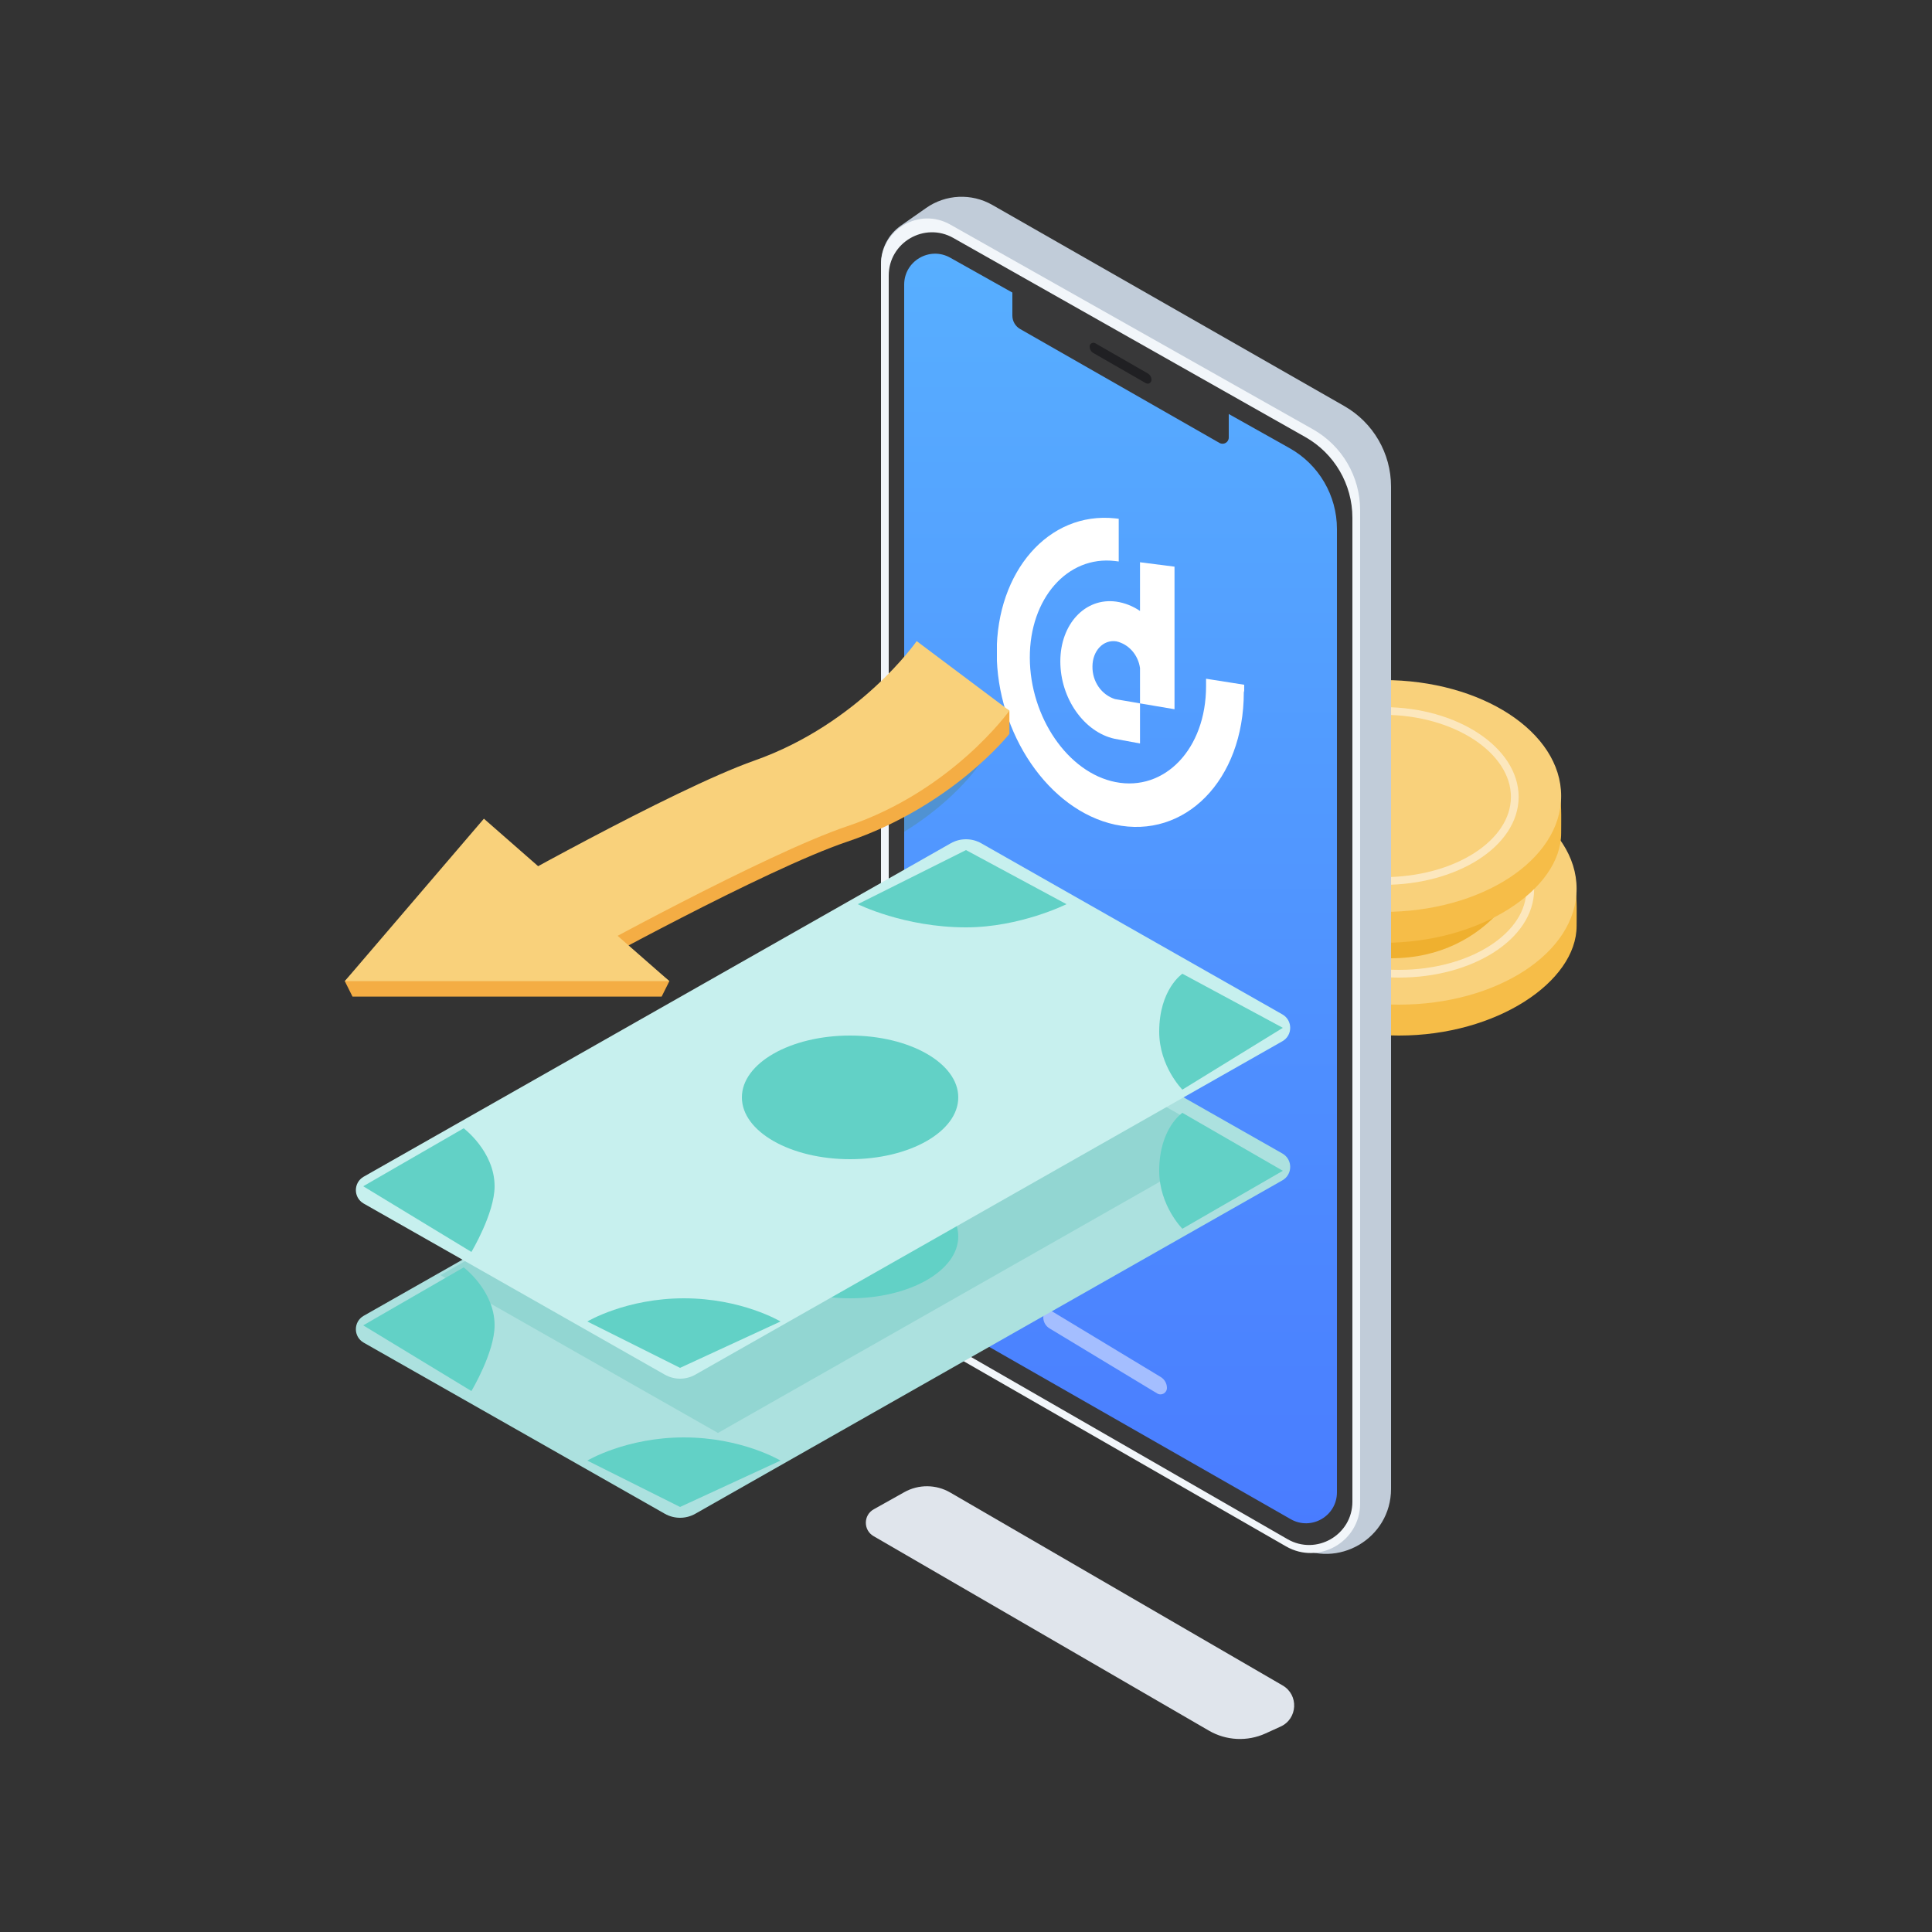 <svg width="125" height="125" viewBox="0 0 125 125" fill="none" xmlns="http://www.w3.org/2000/svg">
<rect x="0" y="0" width="125" height="125" fill="#333333" stroke="none"/>
<mask id="mask0" mask-type="alpha" maskUnits="userSpaceOnUse" x="0" y="0" width="125" height="125">
<circle cx="62.5" cy="62.5" r="62.5" fill="#6465FF"/>
</mask>
<g mask="url(#mask0)">
<path d="M102.006 59.91C102.006 63.5 96.857 67 90.506 67C84.155 67 79.006 63.5 79.006 59.91C79.006 58.621 78.862 56.01 80.006 55C82.049 53.196 86.434 54 90.506 54C94.577 54 98.962 53.196 101.006 55C102.15 56.01 102.006 58.621 102.006 59.91Z" fill="#F6BD48"/>
<path d="M102.006 57.5C102.006 61.642 96.857 65 90.506 65C84.155 65 79.006 61.642 79.006 57.5C79.006 53.358 84.155 50 90.506 50C96.857 50 102.006 53.358 102.006 57.5Z" fill="#F9D17B"/>
<path d="M99.006 57.558C99.006 60.563 95.2 63 90.506 63C85.811 63 82.006 60.563 82.006 57.558C82.006 54.552 85.811 52 90.506 52C95.2 52 99.006 54.552 99.006 57.558Z" stroke="#FCE7BD" stroke-width="0.5"/>
<path d="M99.5 53C99.5 56.59 96.351 62 90 62C83.649 62 78.5 58.59 78.5 55C78.5 53.711 79.862 51.189 81.006 50.179C83.049 48.374 87.434 44.5 91.506 44.5C95.577 44.5 95.494 47.5 98 50.179C100.006 52.323 99.5 51.711 99.5 53Z" fill="#EFB02F"/>
<path d="M101.006 53.91C101.006 57.5 95.857 61 89.506 61C83.155 61 78.006 57.5 78.006 53.91C78.006 52.621 77.862 50.01 79.006 49C81.049 47.196 85.434 48 89.506 48C93.577 48 97.962 47.196 100.006 49C101.15 50.01 101.006 52.621 101.006 53.91Z" fill="#F6BD48"/>
<path d="M101.006 51.5C101.006 55.642 95.857 59 89.506 59C83.155 59 78.006 55.642 78.006 51.5C78.006 47.358 83.155 44 89.506 44C95.857 44 101.006 47.358 101.006 51.5Z" fill="#F9D17B"/>
<path d="M98.006 51.558C98.006 54.563 94.2 57 89.506 57C84.811 57 81.006 54.563 81.006 51.558C81.006 48.552 84.811 46 89.506 46C94.2 46 98.006 48.552 98.006 51.558Z" stroke="#FCE7BD" stroke-width="0.5"/>
<path d="M57 17.062C57 16.083 57.478 15.166 58.28 14.604L59.923 13.454C61.191 12.566 62.857 12.49 64.201 13.258L86.977 26.273C88.846 27.341 90 29.329 90 31.482V96.331C90 99.54 86.546 101.564 83.746 99.994L59.759 86.547C58.055 85.592 57 83.79 57 81.837V17.062Z" fill="#C1CCD9"/>
<path d="M57 17.139C57 14.842 59.475 13.397 61.475 14.526L84.95 27.778C86.834 28.842 88 30.839 88 33.003V97.276C88 99.736 85.34 101.276 83.206 100.051L59.711 86.557C58.034 85.594 57 83.808 57 81.874V17.139Z" fill="#F2F6FA"/>
<path d="M57.5 17.832C57.5 15.688 59.812 14.34 61.678 15.395L84.454 28.277C86.336 29.342 87.5 31.337 87.5 33.5V97.158C87.5 99.311 85.17 100.659 83.303 99.584L60.206 86.29C58.532 85.326 57.5 83.542 57.5 81.61V17.832Z" fill="#383839"/>
<path d="M58.5 18.416C58.5 16.887 60.146 15.924 61.479 16.672L83.436 28.995C85.329 30.056 86.5 32.057 86.5 34.227V96.554C86.5 98.089 84.841 99.052 83.508 98.29L61.019 85.44C59.461 84.549 58.5 82.893 58.5 81.098V18.416Z" fill="url(#paint0_linear)"/>
<path d="M65.5 20.42V18.5L79.5 26.5V28.311C79.5 28.618 79.168 28.81 78.901 28.658L66.004 21.288C65.692 21.11 65.5 20.779 65.5 20.42Z" fill="#383839"/>
<path d="M58.508 96.543C59.433 96.025 60.563 96.033 61.48 96.566L82.986 109.048C84.04 109.659 83.963 111.206 82.853 111.71L81.878 112.154C80.7 112.689 79.336 112.622 78.216 111.972L56.518 99.387C55.848 98.999 55.855 98.028 56.531 97.65L58.508 96.543Z" fill="#E0E5EC"/>
<path d="M70.5 22.421C70.5 22.233 70.703 22.116 70.865 22.209L74.256 24.157C74.407 24.244 74.5 24.405 74.5 24.579C74.5 24.767 74.298 24.884 74.135 24.791L70.745 22.843C70.594 22.756 70.5 22.595 70.5 22.421Z" fill="#202023"/>
<path d="M67.5 85.235C67.5 84.912 67.853 84.713 68.129 84.88L75.1 89.092C75.348 89.242 75.5 89.511 75.5 89.801C75.5 90.124 75.148 90.323 74.871 90.156L67.9 85.944C67.652 85.794 67.5 85.525 67.5 85.235Z" fill="#A4BEFF"/>
<g clip-path="url(#clip0)">
<path d="M80.499 44.668V44.303L78.032 43.914V44.289V44.393C78.032 48.454 75.352 51.232 72.166 50.598C69.081 49.985 66.641 46.38 66.629 42.557C66.616 38.734 69.059 35.933 72.14 36.298L72.381 36.328V33.564L72.14 33.537C67.831 33.085 64.487 36.985 64.487 42.212C64.487 47.439 67.841 52.421 72.14 53.353C76.646 54.318 80.474 50.491 80.474 44.788C80.489 44.75 80.498 44.709 80.499 44.668Z" fill="white"/>
<path d="M73.758 36.378V39.528C73.294 39.212 72.772 39.006 72.226 38.925C70.208 38.647 68.603 40.382 68.603 42.791C68.603 45.2 70.151 47.365 72.106 47.797L73.758 48.102V45.509L73.22 45.415L72.334 45.264L72.141 45.231C71.714 45.096 71.34 44.817 71.077 44.437C70.813 44.056 70.675 43.595 70.682 43.123C70.682 42.118 71.372 41.367 72.226 41.495C72.617 41.583 72.973 41.796 73.246 42.104C73.52 42.413 73.698 42.802 73.758 43.22V45.509L75.991 45.887V36.663L73.758 36.378Z" fill="white"/>
</g>
<path fill-rule="evenodd" clip-rule="evenodd" d="M58.5 53.817C60.681 52.476 62.829 50.55 64 48.5C64.306 47.964 64.5 47 64.5 47L58.653 43.64L58.5 43.753V53.817Z" fill="#5092D2"/>
</g>
<path d="M23.531 86.87C22.856 86.486 22.856 85.514 23.531 85.131L61.512 63.561C62.125 63.213 62.875 63.213 63.488 63.561L82.969 74.63C83.644 75.014 83.644 75.986 82.969 76.369L44.988 97.939C44.375 98.287 43.625 98.287 43.012 97.939L23.531 86.87Z" fill="#ACE1DF"/>
<path d="M28.5 82.5L61.548 63.711L79.5 73.922L46.452 92.711L28.5 82.5Z" fill="#92D6D2"/>
<path d="M83 75.75L76.5 72C76.5 72 75 73 75 75.75C75 78 76.5 79.5 76.5 79.5L83 75.75Z" fill="#62D1C6"/>
<path d="M44 97.5L38 94.5C38 94.5 40.5 93 44.25 93C48 93 50.5 94.5 50.5 94.5L44 97.5Z" fill="#62D1C6"/>
<path d="M30 82L23.5 85.75L30.5 90C30.5 90 32 87.5 32 85.75C32 83.5 30 82 30 82Z" fill="#62D1C6"/>
<ellipse cx="55" cy="80" rx="7" ry="4" fill="#62D1C6"/>
<path d="M62.5 64L55.5 67.5C55.5 67.5 58.5 69 62.5 69C66 69 69 67.5 69 67.5L62.5 64Z" fill="#62D1C6"/>
<path d="M23.531 77.87C22.856 77.486 22.856 76.514 23.531 76.131L61.512 54.561C62.125 54.213 62.875 54.213 63.488 54.561L82.969 65.63C83.644 66.014 83.644 66.986 82.969 67.369L44.988 88.939C44.375 89.287 43.625 89.287 43.012 88.939L23.531 77.87Z" fill="#C7F0EE"/>
<path d="M83 66.5L76.5 63C76.5 63 75 64 75 66.75C75 69 76.5 70.5 76.5 70.5L83 66.5Z" fill="#62D1C6"/>
<path d="M44 88.5L38 85.5C38 85.5 40.5 84 44.25 84C48 84 50.5 85.5 50.5 85.5L44 88.5Z" fill="#62D1C6"/>
<path d="M30 73L23.5 76.75L30.5 81C30.5 81 32 78.5 32 76.75C32 74.5 30 73 30 73Z" fill="#62D1C6"/>
<ellipse cx="55" cy="71" rx="7" ry="4" fill="#62D1C6"/>
<path d="M62.5 55L55.5 58.5C55.5 58.5 58.5 60 62.5 60C66 60 69 58.5 69 58.5L62.5 55Z" fill="#62D1C6"/>
<path d="M31.309 58.98C31.309 58.98 43.495 52.084 48.808 50.21C55.605 47.812 59.309 42.48 59.309 42.48L65.308 45.98L65.308 47.48C65.308 47.48 61.625 52.163 54.808 54.46C49.512 56.245 37.308 62.98 37.308 62.98L31.309 58.98Z" fill="#F4AD44"/>
<path d="M31.309 57.98C31.309 57.98 43.495 51.084 48.808 49.21C55.605 46.812 59.309 41.48 59.309 41.48L65.308 45.98C65.308 45.98 61.625 51.163 54.808 53.46C49.512 55.245 37.308 61.98 37.308 61.98L31.309 57.98Z" fill="#F9D17B"/>
<path d="M42.808 64.48L22.808 64.48L22.308 63.48L31.308 53.969L43.308 63.48L42.808 64.48Z" fill="#F4AD44"/>
<path d="M22.308 63.48L43.308 63.48L31.308 52.969L22.308 63.48Z" fill="#F9D17B"/>
<defs>
<linearGradient id="paint0_linear" x1="72.5" y1="14.5" x2="72.5" y2="100.5" gradientUnits="userSpaceOnUse">
<stop stop-color="#58B0FF"/>
<stop offset="1" stop-color="#497BFF"/>
</linearGradient>
<clipPath id="clip0">
<rect width="16" height="20" fill="white" transform="translate(64.5 33.5)"/>
</clipPath>
</defs>
</svg>
